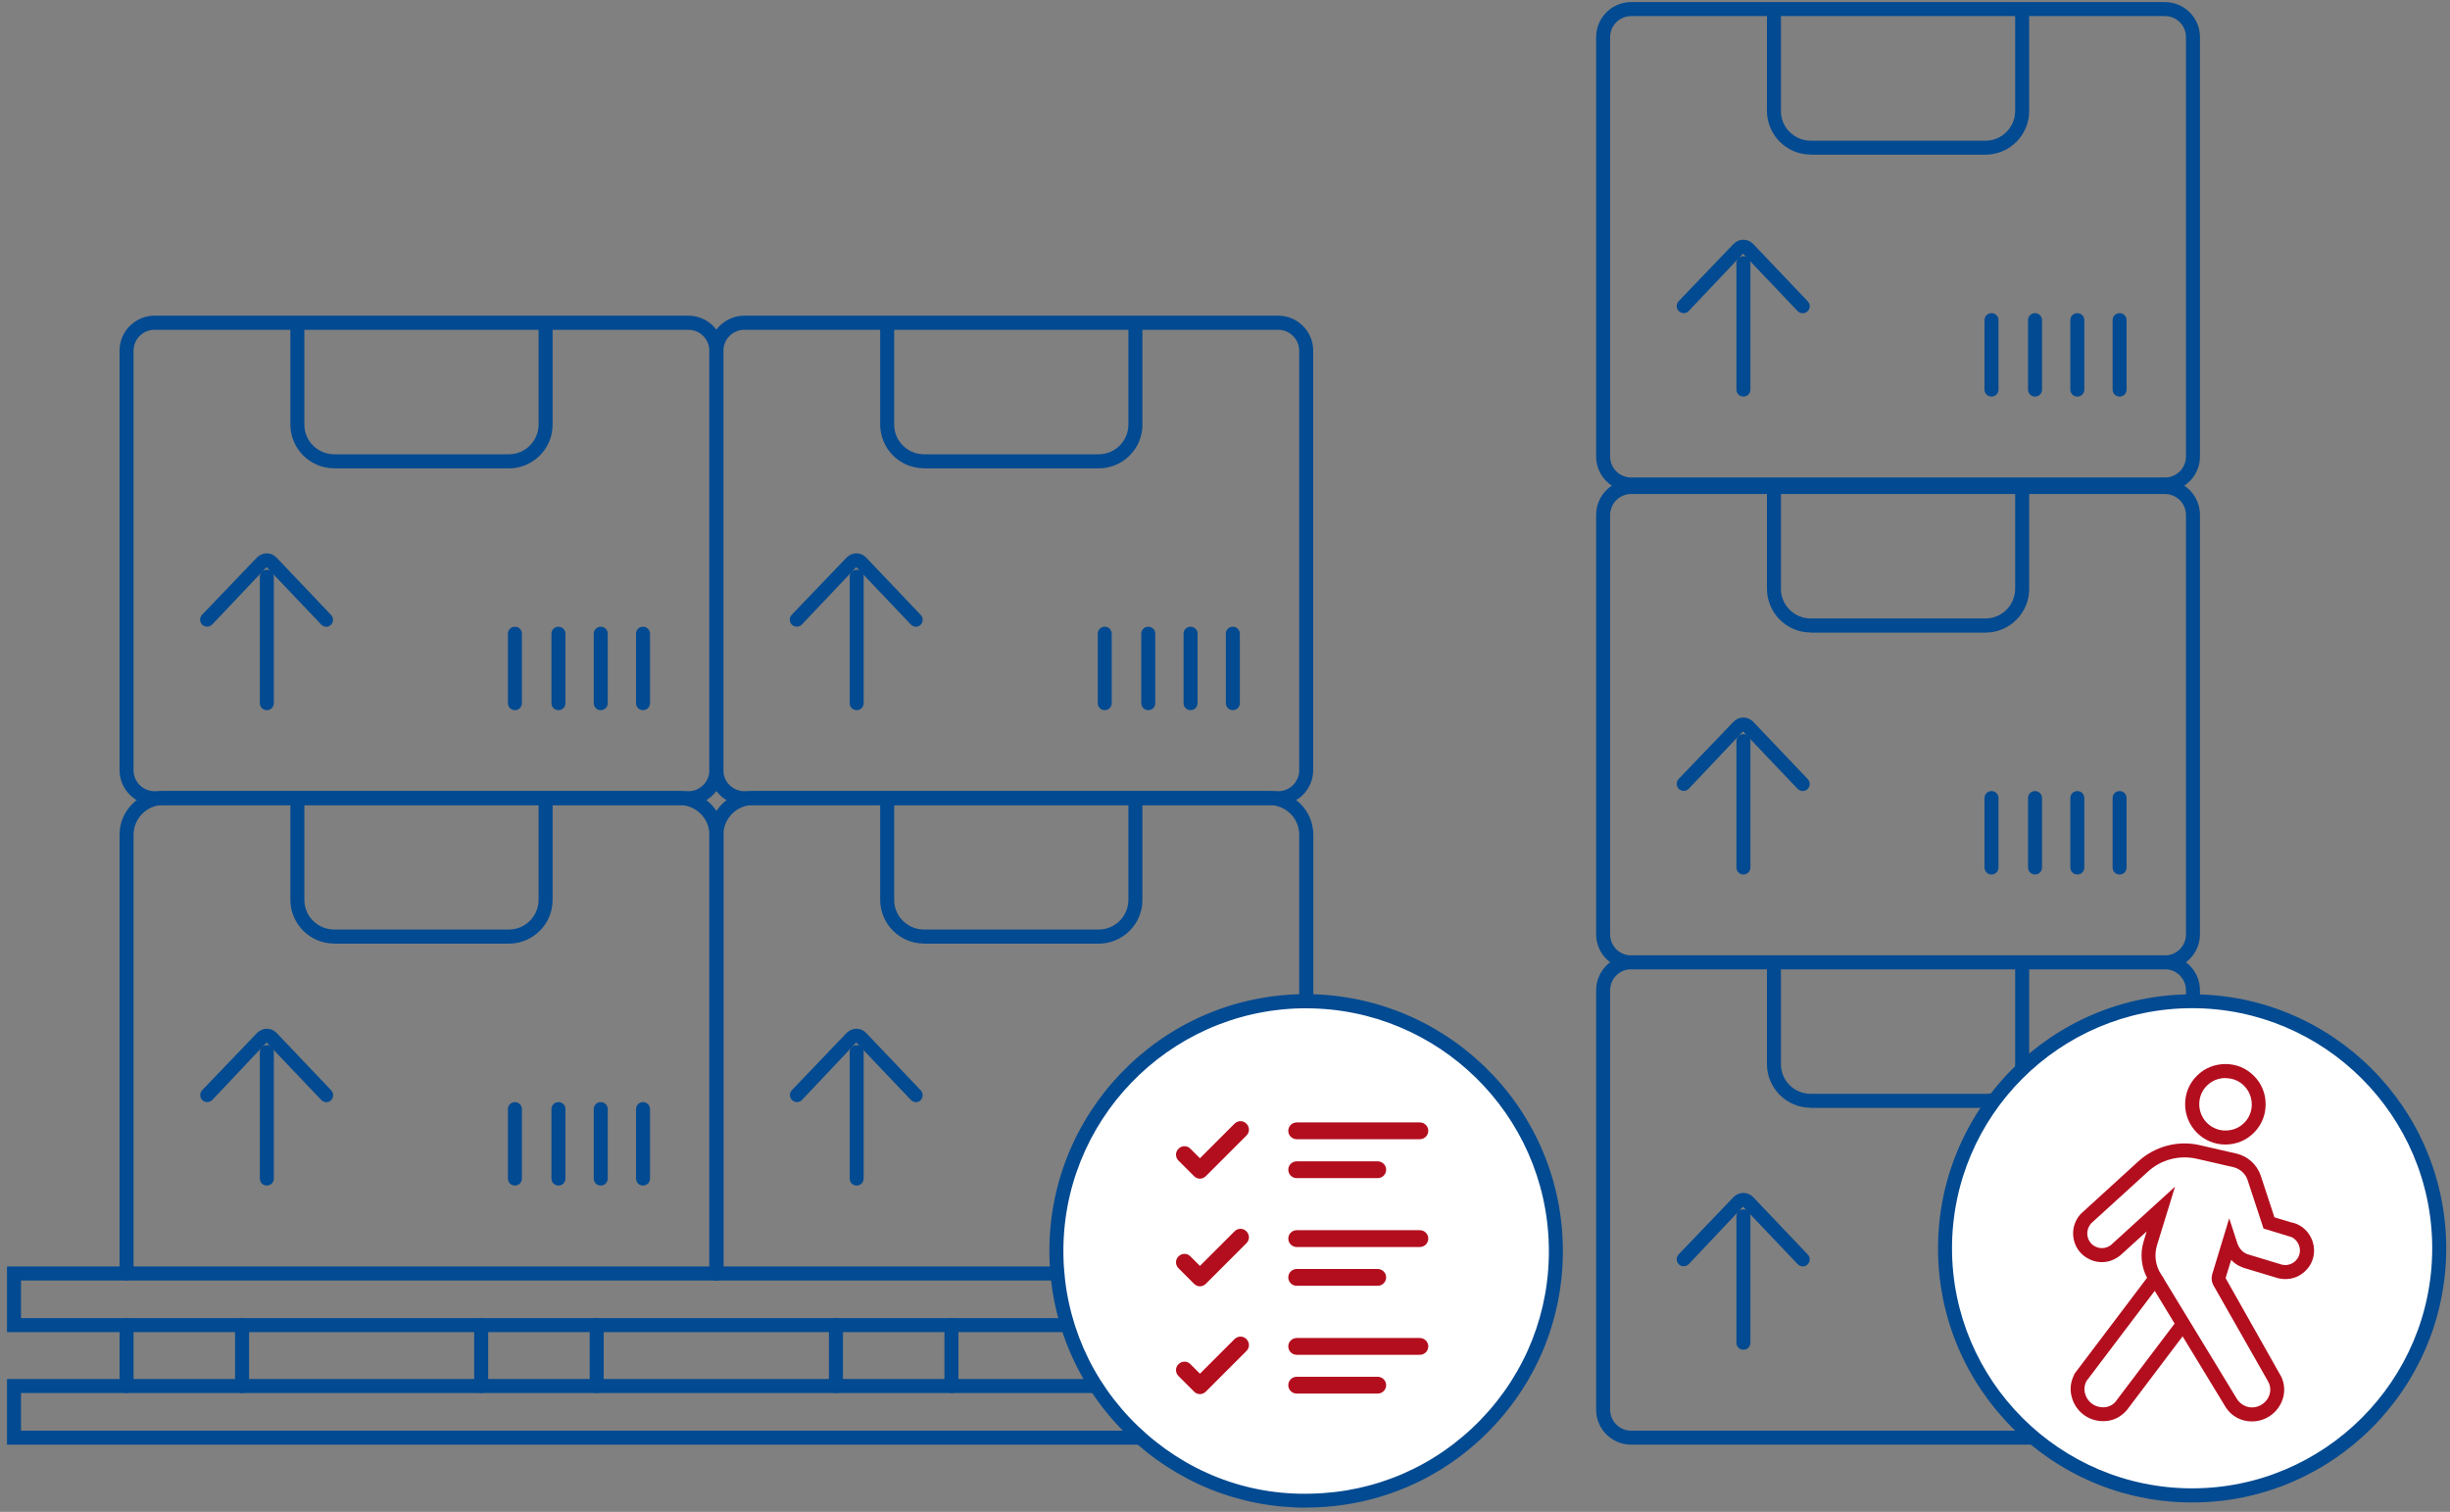 <svg xmlns="http://www.w3.org/2000/svg" xmlns:xlink="http://www.w3.org/1999/xlink" viewBox="0 0 175 108">
    <rect x="0" y="0" width="175" height="108" fill="#808080" stroke="none"/>
    <g id="e" data-name="Line 41366">
        <path d="M85.04,99.51c-.28,0-.5-.22-.5-.5v-4.35c0-.28.22-.5.5-.5s.5.22.5.5v4.35c0,.28-.22.5-.5.5Z" style="fill: #024a91;"/>
    </g>
    <g id="f" data-name="Line 41367">
        <path d="M93.29,99.51c-.28,0-.5-.22-.5-.5v-4.35c0-.28.22-.5.5-.5s.5.22.5.5v4.35c0,.28-.22.5-.5.5Z" style="fill: #024a91;"/>
    </g>
    <g id="g" data-name="Rectangle 8825">
        <path d="M101.84,103.2H.5v-4.69h101.34v4.69ZM1.5,102.2h99.34v-2.69H1.5v2.69Z" style="fill: #024a91;"/>
    </g>
    <g id="h" data-name="Rectangle 8826">
        <path d="M101.84,95.16H.5v-4.69h101.34v4.69ZM1.5,94.16h99.34v-2.69H1.5v2.69Z" style="fill: #024a91;"/>
    </g>
    <g id="i" data-name="Rectangle 8828">
        <path d="M91.3,57.51h-38.13c-1.38,0-2.5-1.12-2.5-2.5v-29.96c0-1.38,1.12-2.5,2.5-2.5h38.13c1.38,0,2.5,1.12,2.5,2.5v29.96c0,1.38-1.12,2.5-2.5,2.5ZM53.17,23.56c-.83,0-1.5.67-1.5,1.5v29.96c0,.83.67,1.5,1.5,1.5h38.13c.83,0,1.5-.67,1.5-1.5v-29.96c0-.83-.67-1.5-1.5-1.5h-38.13Z" style="fill: #024a91;"/>
    </g>
    <g id="j" data-name="Path 134526">
        <path d="M65.98,33.45c-1.71,0-3.1-1.4-3.11-3.11v-7.11c0-.28.22-.5.5-.5s.5.22.5.5v7.11c0,1.16.95,2.1,2.11,2.11h12.51c1.16,0,2.1-.95,2.11-2.11v-7.1c0-.28.22-.5.5-.5s.5.22.5.5v7.11c0,1.71-1.4,3.1-3.11,3.11h-12.51Z" style="fill: #024a91;"/>
    </g>
    <g id="k" data-name="Line 41378">
        <path d="M78.91,50.73c-.28,0-.5-.22-.5-.5v-4.96c0-.28.22-.5.5-.5s.5.22.5.5v4.96c0,.28-.22.5-.5.5Z" style="fill: #024a91;"/>
    </g>
    <g id="l" data-name="Line 41379">
        <path d="M82.02,50.73c-.28,0-.5-.22-.5-.5v-4.96c0-.28.22-.5.5-.5s.5.22.5.5v4.96c0,.28-.22.5-.5.5Z" style="fill: #024a91;"/>
    </g>
    <g id="m" data-name="Line 41380">
        <path d="M85.04,50.73c-.28,0-.5-.22-.5-.5v-4.96c0-.28.22-.5.5-.5s.5.22.5.5v4.96c0,.28-.22.5-.5.5Z" style="fill: #024a91;"/>
    </g>
    <g id="n" data-name="Line 41381">
        <path d="M88.06,50.73c-.28,0-.5-.22-.5-.5v-4.96c0-.28.22-.5.5-.5s.5.22.5.5v4.96c0,.28-.22.5-.5.5Z" style="fill: #024a91;"/>
    </g>
    <g id="o" data-name="Path 134531">
        <path d="M93.3,91.47c-.28,0-.5-.22-.5-.5v-31.35c0-1.16-.95-2.1-2.11-2.11h-36.91c-1.16,0-2.1.95-2.11,2.11v31.35c0,.28-.22.5-.5.5s-.5-.22-.5-.5v-31.35c0-1.71,1.4-3.1,3.11-3.11h36.92c1.71,0,3.1,1.4,3.11,3.11v31.35c0,.28-.22.5-.5.5Z" style="fill: #024a91;"/>
    </g>
    <g id="p" data-name="Path 134532">
        <path d="M65.98,67.4c-1.71,0-3.1-1.4-3.11-3.11v-7.11c0-.28.22-.5.5-.5s.5.22.5.5v7.11c0,1.16.95,2.1,2.11,2.11h12.51c1.16,0,2.1-.95,2.11-2.11v-7.1c0-.28.22-.5.5-.5s.5.22.5.5v7.11c0,1.71-1.4,3.1-3.11,3.11h-12.51Z" style="fill: #024a91;"/>
    </g>
    <g id="q" data-name="Line 41388">
        <path d="M78.91,84.69c-.28,0-.5-.22-.5-.5v-4.96c0-.28.22-.5.5-.5s.5.22.5.5v4.96c0,.28-.22.5-.5.5Z" style="fill: #024a91;"/>
    </g>
    <g id="r" data-name="Line 41389">
        <path d="M82.02,84.69c-.28,0-.5-.22-.5-.5v-4.96c0-.28.22-.5.5-.5s.5.22.5.5v4.96c0,.28-.22.5-.5.5Z" style="fill: #024a91;"/>
    </g>
    <g id="s" data-name="Line 41390">
        <path d="M85.04,84.69c-.28,0-.5-.22-.5-.5v-4.96c0-.28.22-.5.5-.5s.5.22.5.5v4.96c0,.28-.22.5-.5.5Z" style="fill: #024a91;"/>
    </g>
    <g id="t" data-name="Line 41391">
        <path d="M88.06,84.69c-.28,0-.5-.22-.5-.5v-4.96c0-.28.22-.5.5-.5s.5.22.5.5v4.96c0,.28-.22.5-.5.5Z" style="fill: #024a91;"/>
    </g>
    <g id="u" data-name="Rectangle 8837">
        <path d="M154.64,103.2h-38.13c-1.38,0-2.5-1.12-2.5-2.5v-29.96c0-1.38,1.12-2.5,2.5-2.5h38.13c1.38,0,2.5,1.12,2.5,2.5v29.96c0,1.38-1.12,2.5-2.5,2.5ZM116.51,69.24c-.83,0-1.5.67-1.5,1.5v29.96c0,.83.67,1.5,1.5,1.5h38.13c.83,0,1.5-.67,1.5-1.5v-29.96c0-.83-.67-1.5-1.5-1.5h-38.13Z" style="fill: #024a91;"/>
    </g>
    <g id="v" data-name="Path 134573">
        <path d="M129.32,79.13c-1.71,0-3.1-1.4-3.11-3.1v-7.11c0-.28.22-.5.5-.5s.5.22.5.5v7.11c0,1.16.95,2.1,2.11,2.11h12.51c1.16,0,2.1-.95,2.11-2.11v-7.11c0-.28.22-.5.5-.5s.5.22.5.5v7.11c0,1.71-1.4,3.1-3.11,3.11h-12.51Z" style="fill: #024a91;"/>
    </g>
    <g id="w" data-name="Line 41469">
        <path d="M124.53,96.42c-.28,0-.5-.22-.5-.5v-9.03c0-.28.22-.5.5-.5s.5.22.5.5v9.03c0,.28-.22.5-.5.5Z" style="fill: #024a91;"/>
    </g>
    <g id="x" data-name="Line 41470">
        <path d="M145.36,96.42c-.28,0-.5-.22-.5-.5v-4.96c0-.28.22-.5.5-.5s.5.22.5.5v4.96c0,.28-.22.5-.5.5Z" style="fill: #024a91;"/>
    </g>
    <g id="y" data-name="Line 41471">
        <path d="M148.38,96.42c-.28,0-.5-.22-.5-.5v-4.96c0-.28.22-.5.5-.5s.5.22.5.5v4.96c0,.28-.22.5-.5.5Z" style="fill: #024a91;"/>
    </g>
    <g id="z" data-name="Line 41472">
        <path d="M151.4,96.42c-.28,0-.5-.22-.5-.5v-4.96c0-.28.22-.5.5-.5s.5.22.5.5v4.96c0,.28-.22.5-.5.5Z" style="fill: #024a91;"/>
    </g>
    <g id="aa" data-name="Path 134574">
        <path d="M128.76,90.46c-.13,0-.26-.05-.36-.16l-3.9-4.1-3.87,4.1c-.19.2-.51.21-.71.02-.2-.19-.21-.51-.02-.71l3.93-4.1c.39-.39,1.01-.39,1.39,0l3.91,4.11c.19.2.18.52-.02.71-.1.09-.22.14-.34.14Z" style="fill: #024a91;"/>
    </g>
    <g id="ab" data-name="Rectangle 8838">
        <path d="M154.64,69.24h-38.13c-1.38,0-2.5-1.12-2.5-2.5v-29.96c0-1.38,1.12-2.5,2.5-2.5h38.13c1.38,0,2.5,1.12,2.5,2.5v29.96c0,1.38-1.12,2.5-2.5,2.5ZM116.51,35.29c-.83,0-1.5.67-1.5,1.5v29.96c0,.83.67,1.5,1.5,1.5h38.13c.83,0,1.5-.67,1.5-1.5v-29.96c0-.83-.67-1.5-1.5-1.5h-38.13Z" style="fill: #024a91;"/>
    </g>
    <g id="ac" data-name="Path 134575">
        <path d="M129.32,45.18c-1.71,0-3.1-1.4-3.11-3.11v-7.11c0-.28.22-.5.5-.5s.5.22.5.5v7.11c0,1.16.95,2.1,2.11,2.11h12.51c1.16,0,2.1-.95,2.11-2.11v-7.1c0-.28.22-.5.5-.5s.5.22.5.5v7.11c0,1.71-1.4,3.1-3.1,3.11h-12.51Z" style="fill: #024a91;"/>
    </g>
    <g id="ad" data-name="Line 41473">
        <path d="M124.53,62.47c-.28,0-.5-.22-.5-.5v-9.03c0-.28.22-.5.5-.5s.5.22.5.5v9.03c0,.28-.22.5-.5.5Z" style="fill: #024a91;"/>
    </g>
    <g id="ae" data-name="Line 41474">
        <path d="M142.25,62.47c-.28,0-.5-.22-.5-.5v-4.96c0-.28.22-.5.5-.5s.5.22.5.5v4.96c0,.28-.22.5-.5.5Z" style="fill: #024a91;"/>
    </g>
    <g id="af" data-name="Line 41475">
        <path d="M145.36,62.47c-.28,0-.5-.22-.5-.5v-4.96c0-.28.22-.5.5-.5s.5.22.5.5v4.96c0,.28-.22.5-.5.5Z" style="fill: #024a91;"/>
    </g>
    <g id="ag" data-name="Line 41476">
        <path d="M148.38,62.47c-.28,0-.5-.22-.5-.5v-4.96c0-.28.22-.5.5-.5s.5.22.5.5v4.96c0,.28-.22.5-.5.5Z" style="fill: #024a91;"/>
    </g>
    <g id="ah" data-name="Line 41477">
        <path d="M151.4,62.47c-.28,0-.5-.22-.5-.5v-4.96c0-.28.22-.5.5-.5s.5.22.5.5v4.96c0,.28-.22.5-.5.5Z" style="fill: #024a91;"/>
    </g>
    <g id="ai" data-name="Path 134576">
        <path d="M120.27,56.5c-.12,0-.25-.05-.35-.14-.2-.19-.21-.51-.02-.71l3.93-4.1c.39-.39,1-.39,1.39,0l3.91,4.11c.19.2.18.52-.02.71-.2.19-.52.18-.71-.02l-3.9-4.1-3.88,4.1c-.1.1-.23.15-.36.15Z" style="fill: #024a91;"/>
    </g>
    <g id="aj" data-name="Rectangle 8839">
        <path d="M154.64,35.11h-38.13c-1.38,0-2.5-1.12-2.5-2.5V2.65c0-1.38,1.12-2.5,2.5-2.5h38.13c1.38,0,2.5,1.12,2.5,2.5v29.96c0,1.38-1.12,2.5-2.5,2.5ZM116.51,1.15c-.83,0-1.5.67-1.5,1.5v29.96c0,.83.67,1.5,1.5,1.5h38.13c.83,0,1.5-.67,1.5-1.5V2.65c0-.83-.67-1.5-1.5-1.5h-38.13Z" style="fill: #024a91;"/>
    </g>
    <g id="ak" data-name="Path 134577">
        <path d="M129.32,11.04c-1.71,0-3.1-1.4-3.11-3.11V.83c0-.28.22-.5.5-.5s.5.22.5.5v7.11c0,1.16.95,2.1,2.11,2.11h12.51c1.16,0,2.1-.95,2.11-2.11V.83c0-.28.22-.5.5-.5s.5.22.5.5v7.11c0,1.71-1.4,3.1-3.1,3.11h-12.51Z" style="fill: #024a91;"/>
    </g>
    <g id="al" data-name="Line 41478">
        <path d="M124.53,28.33c-.28,0-.5-.22-.5-.5v-9.03c0-.28.22-.5.5-.5s.5.22.5.5v9.03c0,.28-.22.5-.5.5Z" style="fill: #024a91;"/>
    </g>
    <g id="am" data-name="Line 41479">
        <path d="M142.25,28.33c-.28,0-.5-.22-.5-.5v-4.96c0-.28.22-.5.5-.5s.5.22.5.5v4.96c0,.28-.22.5-.5.5Z" style="fill: #024a91;"/>
    </g>
    <g id="an" data-name="Line 41480">
        <path d="M145.36,28.33c-.28,0-.5-.22-.5-.5v-4.96c0-.28.22-.5.5-.5s.5.22.5.5v4.96c0,.28-.22.5-.5.5Z" style="fill: #024a91;"/>
    </g>
    <g id="ao" data-name="Line 41481">
        <path d="M148.38,28.33c-.28,0-.5-.22-.5-.5v-4.96c0-.28.22-.5.5-.5s.5.22.5.5v4.96c0,.28-.22.5-.5.5Z" style="fill: #024a91;"/>
    </g>
    <g id="ap" data-name="Line 41482">
        <path d="M151.4,28.33c-.28,0-.5-.22-.5-.5v-4.96c0-.28.22-.5.5-.5s.5.22.5.5v4.96c0,.28-.22.5-.5.5Z" style="fill: #024a91;"/>
    </g>
    <g id="aq" data-name="Path 134578">
        <path d="M120.27,22.37c-.12,0-.25-.05-.35-.14-.2-.19-.21-.51-.02-.71l3.93-4.1c.39-.39,1-.39,1.39,0l3.91,4.11c.19.2.18.52-.02.71-.2.19-.52.18-.71-.02l-3.9-4.1-3.88,4.1c-.1.1-.23.15-.36.15Z" style="fill: #024a91;"/>
    </g>
    <g id="ar" data-name="Path 134579">
        <path d="M174.24,89.18c0,9.75-7.9,17.65-17.65,17.65s-17.65-7.9-17.65-17.65,7.9-17.65,17.65-17.65h0c9.75,0,17.65,7.9,17.65,17.65" style="fill: #fff;"/>
    </g>
    <g id="as" data-name="Ellipse 49">
        <path d="M156.58,107.33c-10.01,0-18.15-8.14-18.15-18.15s8.14-18.15,18.15-18.15,18.15,8.14,18.15,18.15-8.14,18.15-18.15,18.15ZM156.58,72.02c-9.46,0-17.15,7.7-17.15,17.15s7.7,17.15,17.15,17.15,17.15-7.7,17.15-17.15-7.7-17.15-17.15-17.15Z" style="fill: #024a91;"/>
    </g>
    <g id="at" data-name="Path 134580">
        <path d="M160.84,101.54c-.74,0-1.43-.36-1.84-.98l-3.1-5.1-3.98,5.27c-.46.53-1.05.8-1.7.79-1.09,0-2.02-.74-2.26-1.81-.12-.5-.05-1.03.19-1.49v-.04l.1-.14,5.11-6.76c-.42-.8-.51-1.74-.24-2.61l.21-.7-1.87,1.7c-.42.34-.87.49-1.32.49,0,0,0,0-.01,0-.52,0-1.01-.2-1.4-.55-.4-.37-.63-.88-.65-1.43-.02-.55.18-1.07.55-1.47l4.11-3.75c1.19-1.08,2.84-1.52,4.41-1.15l2.61.6c.8.19,1.46.79,1.72,1.57l.98,2.98,1.23.37h.03s.24.07.24.07c.8.3,1.33,1.08,1.33,1.94,0,.55-.22,1.06-.61,1.44-.39.38-.89.6-1.46.59-.13,0-.26-.01-.39-.04l-.11-.02-2.42-.73c-.07-.02-.13-.05-.2-.08-.27-.1-.52-.27-.73-.5l-.4,1.3,3.99,7.07c.23.5.26,1.08.08,1.6-.32.94-1.2,1.57-2.19,1.57h-.02ZM154.56,91.35l5.25,8.63c.25.36.66.56,1.04.56.56,0,1.07-.36,1.25-.89.1-.3.08-.64-.07-.92l-.06-.11-3.86-6.79c-.14-.25-.17-.54-.09-.82l1.21-3.98.6,1.84c.14.35.38.6.69.72l2.47.75c.08.02.17.02.24.03.58,0,1.05-.46,1.05-1.04,0-.41-.24-.79-.6-.96l-.1-.03-1.9-.58-1.14-3.47c-.15-.45-.54-.8-1-.91l-2.61-.6c-1.25-.29-2.57.05-3.51.92l-4.04,3.68c-.2.22-.3.49-.29.77s.13.54.33.73c.2.18.45.28.72.28h0c.23,0,.46-.08.64-.22l4.58-4.17-1.29,4.19c-.21.7-.11,1.46.3,2.08l.19.29h0ZM149.09,98.57l-.03.05c-.16.26-.21.58-.14.88.14.61.67,1.03,1.29,1.03h.02c.34,0,.66-.14.88-.4l4.22-5.58-1.42-2.34-4.81,6.36Z" style="fill: #b30e1e;"/>
    </g>
    <g id="au" data-name="Path 134581">
        <path d="M158.96,81.76h-.01c-1.58,0-2.87-1.29-2.87-2.88,0-.78.3-1.5.85-2.04.54-.54,1.26-.83,2.03-.83h.01c.77,0,1.49.3,2.03.85.54.54.84,1.27.83,2.04,0,.77-.3,1.49-.85,2.03-.54.54-1.26.83-2.03.83ZM158.96,77.01c-.5,0-.97.19-1.32.54-.36.35-.55.82-.55,1.33,0,1.04.84,1.88,1.87,1.88h0c.55-.01.97-.19,1.33-.54.36-.35.55-.82.55-1.32s-.19-.97-.54-1.33c-.35-.36-.82-.55-1.32-.55h0Z" style="fill: #b30e1e;"/>
    </g>
    <g id="av" data-name="Path 134582">
        <path d="M111.14,89.36c0,9.85-7.99,17.84-17.84,17.84s-17.84-7.99-17.84-17.84,7.99-17.84,17.84-17.84h0c9.85,0,17.84,7.99,17.84,17.84" style="fill: #fff;"/>
    </g>
    <g id="aw" data-name="Ellipse 50">
        <path d="M93.29,107.7c-4.76,0-9.25-1.81-12.7-5.12-3.53-3.39-5.53-7.96-5.63-12.86-.2-10.11,7.86-18.5,17.97-18.7h0c10.12-.17,18.5,7.86,18.7,17.97.1,4.9-1.72,9.54-5.11,13.07-3.39,3.53-7.96,5.53-12.86,5.63-.12,0-.25,0-.38,0ZM92.95,72.03h0c-9.56.19-17.18,8.12-16.99,17.68.09,4.63,1.98,8.95,5.32,12.16,3.34,3.21,7.71,4.96,12.36,4.83,4.63-.09,8.95-1.98,12.16-5.32s4.93-7.73,4.83-12.36c-.19-9.44-7.93-16.99-17.33-16.99-.12,0-.23,0-.35,0Z" style="fill: #024a91;"/>
    </g>
    <g id="ax" data-name="Path 134583">
        <path d="M85.72,84.2c-.16,0-.31-.06-.43-.18l-1.11-1.11c-.24-.24-.24-.62,0-.85.24-.24.62-.24.85,0l.68.68,2.47-2.47c.24-.24.62-.24.85,0,.24.24.24.62,0,.85l-2.9,2.9c-.11.11-.27.18-.43.18" style="fill: #b30e1e;"/>
    </g>
    <g id="ay" data-name="Path 134584">
        <path d="M85.72,91.89c-.16,0-.31-.06-.43-.18l-1.11-1.11c-.24-.24-.24-.62,0-.85.24-.24.62-.24.85,0l.68.68,2.47-2.47c.24-.24.62-.24.85,0,.24.24.24.62,0,.85l-2.9,2.9c-.11.11-.27.18-.43.18" style="fill: #b30e1e;"/>
    </g>
    <g id="az" data-name="Path 134585">
        <path d="M85.72,99.59c-.16,0-.31-.06-.43-.18l-1.11-1.11c-.24-.24-.24-.62,0-.85.24-.24.62-.24.85,0l.68.68,2.47-2.47c.24-.24.62-.24.85,0,.24.24.24.62,0,.85l-2.9,2.9c-.11.11-.27.18-.43.18" style="fill: #b30e1e;"/>
    </g>
    <g id="ba" data-name="Path 134586">
        <path d="M101.42,81.38h-8.8c-.33,0-.6-.27-.6-.6s.27-.6.6-.6h8.8c.33,0,.6.27.6.6s-.27.6-.6.6" style="fill: #b30e1e;"/>
    </g>
    <g id="bb" data-name="Path 134587">
        <path d="M98.41,84.16h-5.79c-.33,0-.6-.27-.6-.6s.27-.6.6-.6h5.79c.33,0,.6.27.6.6s-.27.6-.6.6" style="fill: #b30e1e;"/>
    </g>
    <g id="bc" data-name="Path 134588">
        <path d="M101.42,89.08h-8.8c-.33,0-.6-.27-.6-.6s.27-.6.6-.6h8.8c.33,0,.6.27.6.6s-.27.6-.6.6" style="fill: #b30e1e;"/>
    </g>
    <g id="bd" data-name="Path 134589">
        <path d="M98.41,91.85h-5.79c-.33,0-.6-.27-.6-.6s.27-.6.6-.6h5.79c.33,0,.6.27.6.6s-.27.6-.6.6" style="fill: #b30e1e;"/>
    </g>
    <g id="be" data-name="Path 134590">
        <path d="M101.42,96.78h-8.8c-.33,0-.6-.27-.6-.6s.27-.6.6-.6h8.8c.33,0,.6.27.6.6s-.27.6-.6.6" style="fill: #b30e1e;"/>
    </g>
    <g id="bf" data-name="Path 134591">
        <path d="M98.41,99.55h-5.79c-.33,0-.6-.27-.6-.6s.27-.6.6-.6h5.79c.33,0,.6.27.6.6s-.27.6-.6.6" style="fill: #b30e1e;"/>
    </g>
    <g id="bg" data-name="Line 41364">
        <path d="M9.04,99.51c-.28,0-.5-.22-.5-.5v-4.35c0-.28.22-.5.5-.5s.5.22.5.5v4.35c0,.28-.22.5-.5.5Z" style="fill: #024a91;"/>
    </g>
    <g id="bh" data-name="Line 41365">
        <path d="M17.29,99.51c-.28,0-.5-.22-.5-.5v-4.35c0-.28.22-.5.5-.5s.5.22.5.5v4.35c0,.28-.22.5-.5.5Z" style="fill: #024a91;"/>
    </g>
    <g id="bi" data-name="Line 41368">
        <path d="M59.71,99.51c-.28,0-.5-.22-.5-.5v-4.35c0-.28.22-.5.5-.5s.5.22.5.5v4.35c0,.28-.22.5-.5.5Z" style="fill: #024a91;"/>
    </g>
    <g id="bj" data-name="Line 41369">
        <path d="M67.96,99.51c-.28,0-.5-.22-.5-.5v-4.35c0-.28.22-.5.5-.5s.5.22.5.5v4.35c0,.28-.22.5-.5.5Z" style="fill: #024a91;"/>
    </g>
    <g id="bk" data-name="Line 41370">
        <path d="M34.37,99.51c-.28,0-.5-.22-.5-.5v-4.35c0-.28.22-.5.5-.5s.5.22.5.5v4.35c0,.28-.22.5-.5.5Z" style="fill: #024a91;"/>
    </g>
    <g id="bl" data-name="Line 41371">
        <path d="M42.62,99.51c-.28,0-.5-.22-.5-.5v-4.35c0-.28.22-.5.5-.5s.5.22.5.5v4.35c0,.28-.22.5-.5.5Z" style="fill: #024a91;"/>
    </g>
    <g id="bm" data-name="Rectangle 8827">
        <path d="M49.17,57.51H11.04c-1.38,0-2.5-1.12-2.5-2.5v-29.96c0-1.38,1.12-2.5,2.5-2.5h38.13c1.38,0,2.5,1.12,2.5,2.5v29.96c0,1.38-1.12,2.5-2.5,2.5ZM11.04,23.56c-.83,0-1.5.67-1.5,1.5v29.96c0,.83.67,1.5,1.5,1.5h38.13c.83,0,1.5-.67,1.5-1.5v-29.96c0-.83-.67-1.5-1.5-1.5H11.04Z" style="fill: #024a91;"/>
    </g>
    <g id="bn" data-name="Path 134524">
        <path d="M23.85,33.45c-1.71,0-3.1-1.4-3.11-3.11v-7.11c0-.28.22-.5.5-.5s.5.22.5.5v7.11c0,1.16.95,2.1,2.11,2.11h12.51c1.16,0,2.1-.95,2.11-2.11v-7.1c0-.28.22-.5.5-.5s.5.22.5.5v7.11c0,1.71-1.4,3.1-3.11,3.11h-12.51Z" style="fill: #024a91;"/>
    </g>
    <g id="bo" data-name="Line 41372">
        <path d="M19.06,50.73c-.28,0-.5-.22-.5-.5v-9.03c0-.28.22-.5.5-.5s.5.22.5.5v9.03c0,.28-.22.5-.5.5Z" style="fill: #024a91;"/>
    </g>
    <g id="bp" data-name="Line 41373">
        <path d="M36.78,50.73c-.28,0-.5-.22-.5-.5v-4.96c0-.28.22-.5.5-.5s.5.22.5.5v4.96c0,.28-.22.5-.5.5Z" style="fill: #024a91;"/>
    </g>
    <g id="bq" data-name="Line 41374">
        <path d="M39.89,50.73c-.28,0-.5-.22-.5-.5v-4.96c0-.28.22-.5.5-.5s.5.22.5.5v4.96c0,.28-.22.5-.5.5Z" style="fill: #024a91;"/>
    </g>
    <g id="br" data-name="Line 41375">
        <path d="M42.91,50.73c-.28,0-.5-.22-.5-.5v-4.96c0-.28.22-.5.5-.5s.5.22.5.5v4.96c0,.28-.22.5-.5.5Z" style="fill: #024a91;"/>
    </g>
    <g id="bs" data-name="Line 41376">
        <path d="M45.93,50.73c-.28,0-.5-.22-.5-.5v-4.96c0-.28.22-.5.5-.5s.5.22.5.5v4.96c0,.28-.22.5-.5.5Z" style="fill: #024a91;"/>
    </g>
    <g id="bt" data-name="Path 134525">
        <path d="M23.3,44.77c-.13,0-.26-.05-.36-.16l-3.9-4.1-3.88,4.1c-.19.2-.51.21-.71.02-.2-.19-.21-.51-.02-.71l3.93-4.1c.39-.39,1-.39,1.38,0l3.91,4.11c.19.2.18.52-.02.71-.1.09-.22.14-.34.14Z" style="fill: #024a91;"/>
    </g>
    <g id="bu" data-name="Line 41377">
        <path d="M61.19,50.73c-.28,0-.5-.22-.5-.5v-9.03c0-.28.22-.5.5-.5s.5.22.5.5v9.03c0,.28-.22.5-.5.5Z" style="fill: #024a91;"/>
    </g>
    <g id="bv" data-name="Path 134527">
        <path d="M65.42,44.77c-.13,0-.26-.05-.36-.16l-3.9-4.1-3.88,4.1c-.19.2-.51.21-.71.02-.2-.19-.21-.51-.02-.71l3.93-4.1c.39-.39,1-.39,1.38,0l3.91,4.11c.19.2.18.52-.02.71-.1.09-.22.14-.34.14Z" style="fill: #024a91;"/>
    </g>
    <g id="bw" data-name="Path 134528">
        <path d="M51.17,91.47c-.28,0-.5-.22-.5-.5v-31.35c0-1.16-.95-2.1-2.11-2.11H11.65c-1.16,0-2.1.95-2.11,2.11v31.35c0,.28-.22.5-.5.5s-.5-.22-.5-.5v-31.35c0-1.71,1.4-3.1,3.11-3.11h36.92c1.71,0,3.1,1.4,3.11,3.11v31.36c0,.28-.22.5-.5.5Z" style="fill: #024a91;"/>
    </g>
    <g id="bx" data-name="Path 134529">
        <path d="M23.85,67.4c-1.71,0-3.1-1.4-3.11-3.11v-7.11c0-.28.22-.5.5-.5s.5.22.5.5v7.11c0,1.16.95,2.1,2.11,2.11h12.51c1.16,0,2.1-.95,2.11-2.11v-7.1c0-.28.22-.5.5-.5s.5.22.5.5v7.11c0,1.71-1.4,3.1-3.11,3.11h-12.51Z" style="fill: #024a91;"/>
    </g>
    <g id="by" data-name="Line 41382">
        <path d="M19.06,84.69c-.28,0-.5-.22-.5-.5v-9.03c0-.28.22-.5.5-.5s.5.22.5.5v9.03c0,.28-.22.5-.5.5Z" style="fill: #024a91;"/>
    </g>
    <g id="bz" data-name="Line 41383">
        <path d="M36.78,84.69c-.28,0-.5-.22-.5-.5v-4.96c0-.28.22-.5.5-.5s.5.22.5.5v4.96c0,.28-.22.5-.5.5Z" style="fill: #024a91;"/>
    </g>
    <g id="ca" data-name="Line 41384">
        <path d="M39.89,84.69c-.28,0-.5-.22-.5-.5v-4.96c0-.28.22-.5.5-.5s.5.22.5.5v4.96c0,.28-.22.5-.5.5Z" style="fill: #024a91;"/>
    </g>
    <g id="cb" data-name="Line 41385">
        <path d="M42.91,84.69c-.28,0-.5-.22-.5-.5v-4.96c0-.28.22-.5.5-.5s.5.22.5.5v4.96c0,.28-.22.5-.5.5Z" style="fill: #024a91;"/>
    </g>
    <g id="cc" data-name="Line 41386">
        <path d="M45.93,84.69c-.28,0-.5-.22-.5-.5v-4.96c0-.28.22-.5.5-.5s.5.22.5.5v4.96c0,.28-.22.5-.5.5Z" style="fill: #024a91;"/>
    </g>
    <g id="cd" data-name="Path 134530">
        <path d="M23.3,78.73c-.13,0-.26-.05-.36-.16l-3.9-4.1-3.87,4.1c-.19.2-.51.21-.71.02-.2-.19-.21-.51-.02-.71l3.93-4.1c.39-.39,1.01-.39,1.38,0l3.91,4.11c.19.2.18.52-.02.71-.1.09-.22.14-.34.14Z" style="fill: #024a91;"/>
    </g>
    <g id="ce" data-name="Line 41387">
        <path d="M61.19,84.69c-.28,0-.5-.22-.5-.5v-9.03c0-.28.22-.5.5-.5s.5.22.5.5v9.03c0,.28-.22.5-.5.5Z" style="fill: #024a91;"/>
    </g>
    <g id="cf" data-name="Path 134533">
        <path d="M65.42,78.73c-.13,0-.26-.05-.36-.16l-3.9-4.1-3.87,4.1c-.19.2-.51.21-.71.02-.2-.19-.21-.51-.02-.71l3.92-4.1c.39-.39,1-.39,1.38,0l3.91,4.11c.19.2.18.52-.02.71-.1.09-.22.14-.34.14Z" style="fill: #024a91;"/>
    </g>
</svg>